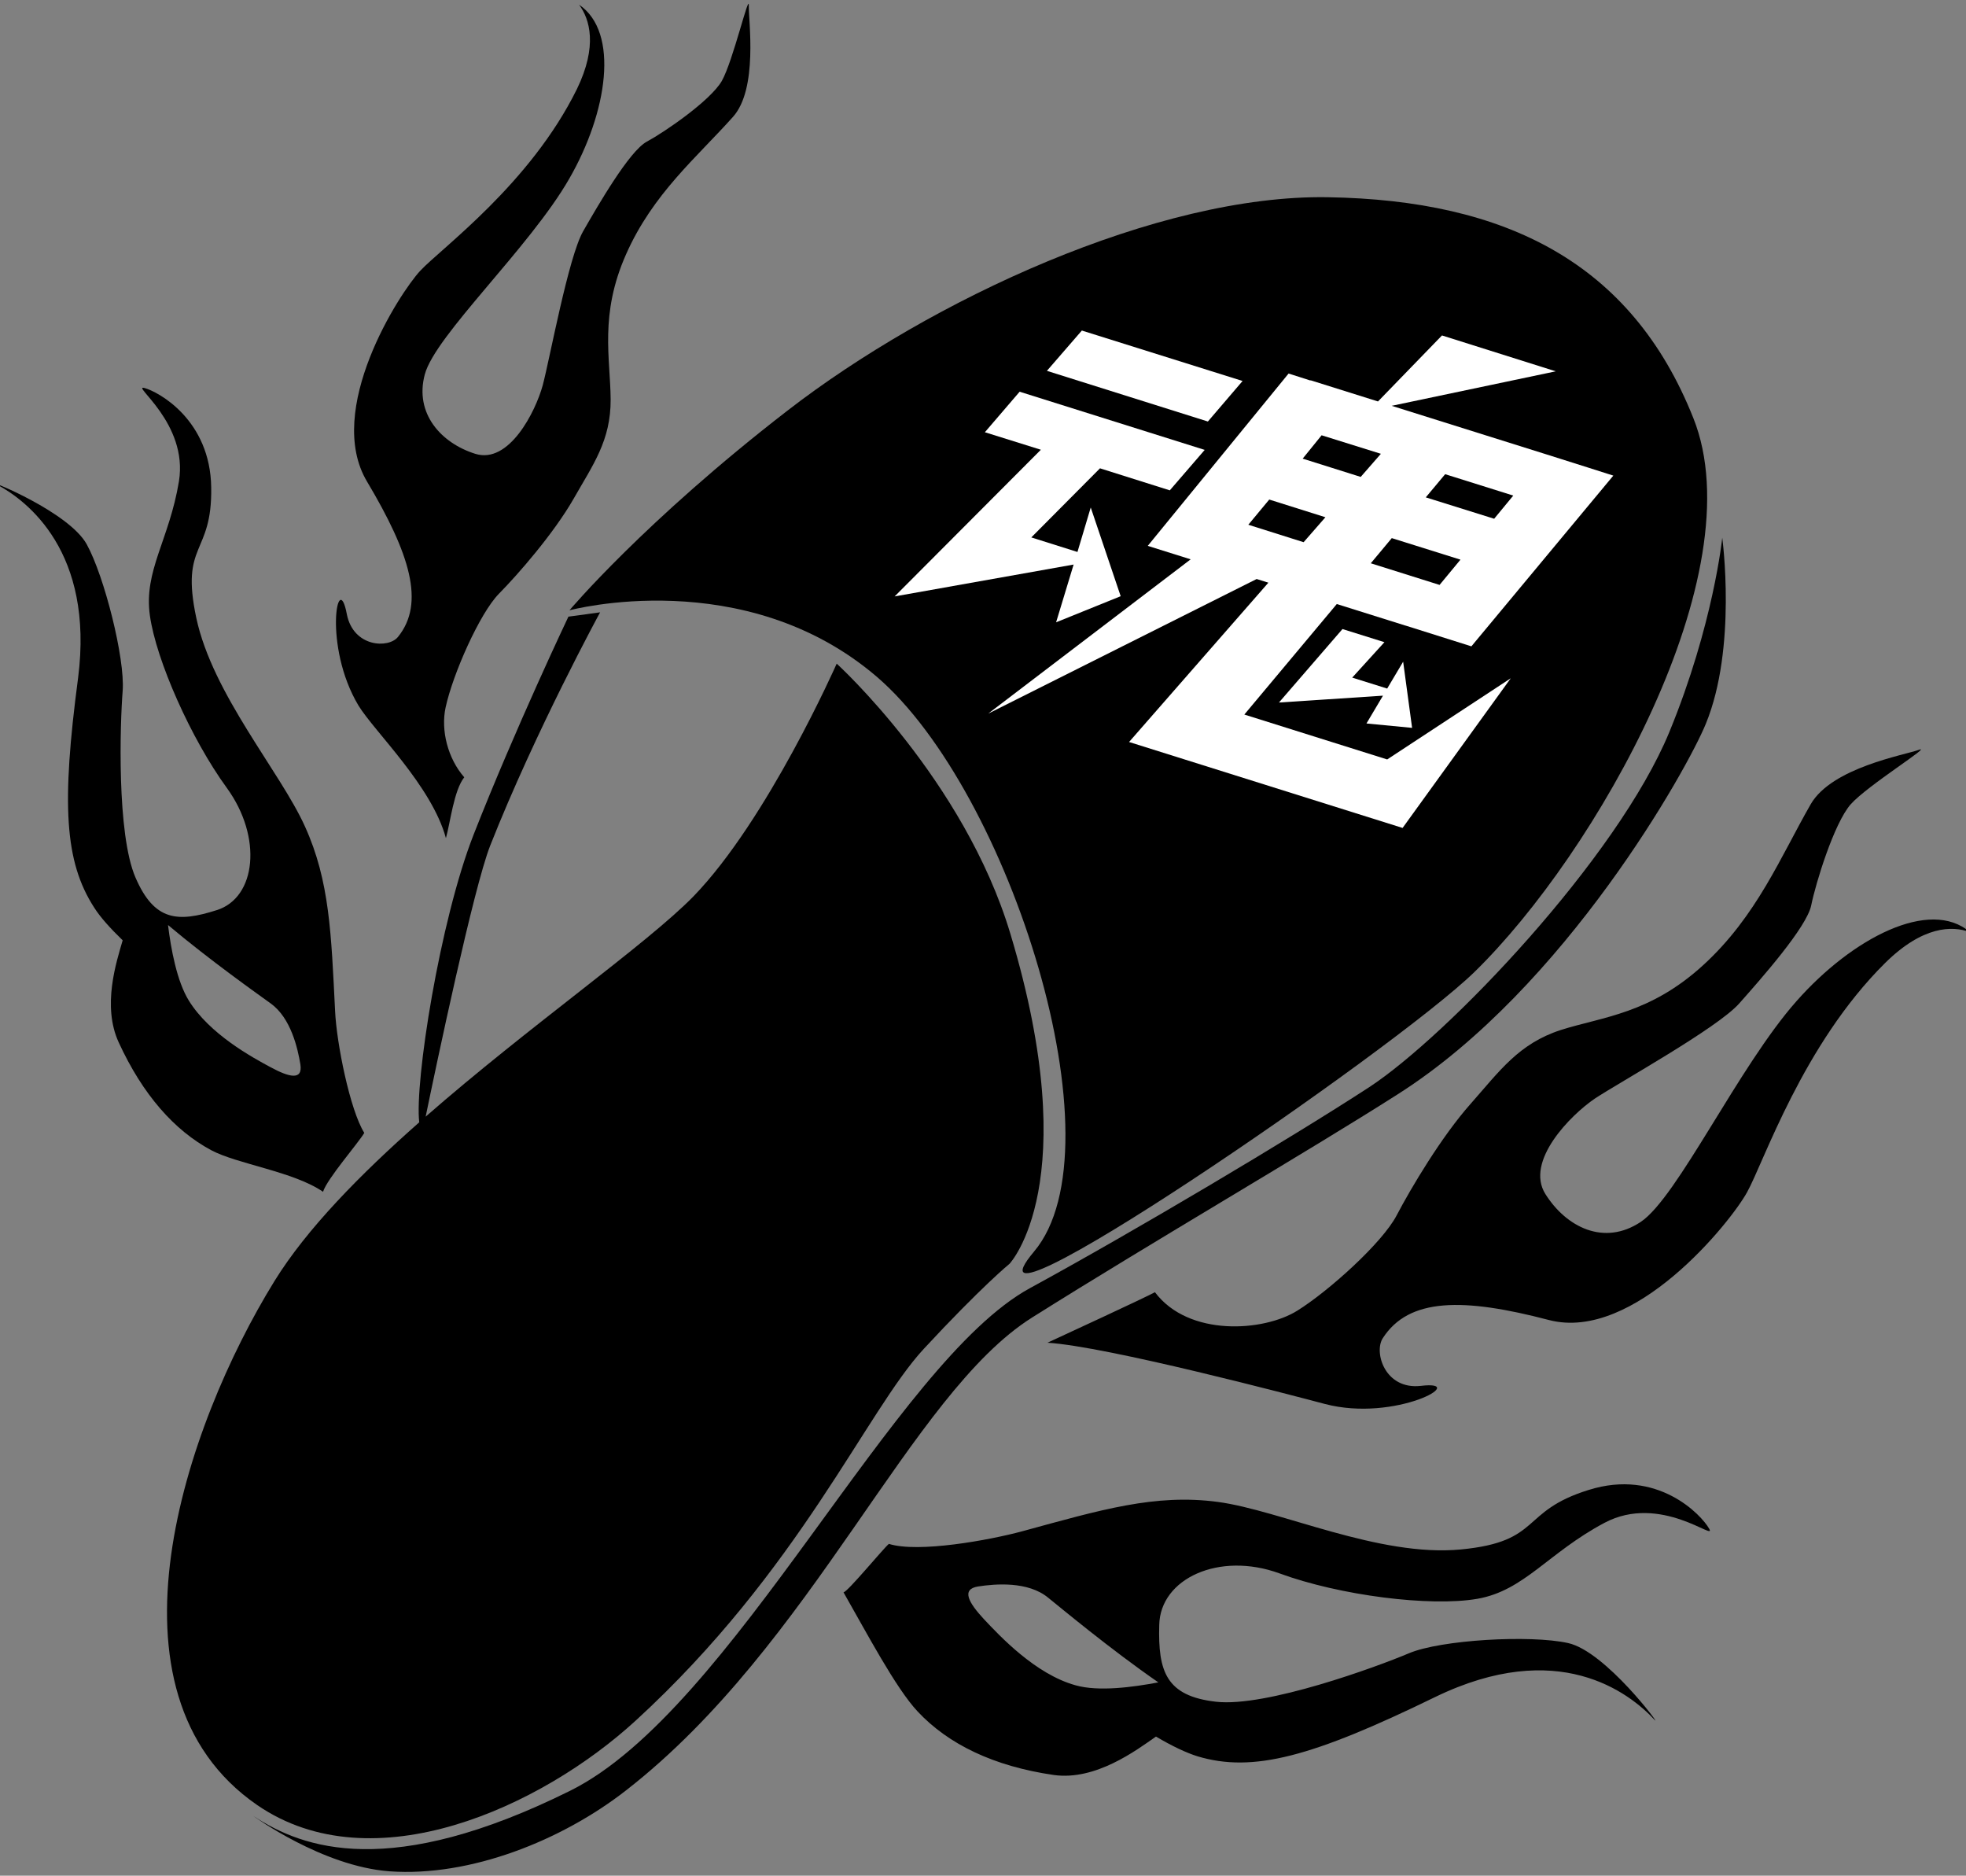 <?xml version="1.0" encoding="utf-8"?>
<!-- Generator: Adobe Illustrator 16.0.4, SVG Export Plug-In . SVG Version: 6.00 Build 0)  -->
<!DOCTYPE svg PUBLIC "-//W3C//DTD SVG 1.1//EN" "http://www.w3.org/Graphics/SVG/1.1/DTD/svg11.dtd">
<svg version="1.1" id="レイヤー_1" xmlns="http://www.w3.org/2000/svg" xmlns:xlink="http://www.w3.org/1999/xlink" x="0px"
	 y="0px" width="65px" height="62px" viewBox="0 0 65 62" enable-background="new 0 0 65 62" xml:space="preserve">
<rect x="0" y="0" width="65" height="62" fill="#808080" stroke="none"/>
<g>
	<g>
		<path d="M6.979,38.017c0.858,0.461,2.727,0.706,3.701,1.377c0.136-0.432,1.17-1.615,1.364-1.947
			c-0.473-0.755-0.917-2.968-0.965-4.028c-0.128-2.54-0.176-4.297-0.998-6.104c-0.812-1.801-3.05-4.364-3.59-6.885
			c-0.537-2.514,0.529-2.066,0.492-4.315c-0.029-2.24-1.748-3.167-2.207-3.29C4.31,12.7,6.23,13.98,5.916,15.911
			c-0.319,1.934-1.172,2.96-0.96,4.437c0.207,1.475,1.362,4.077,2.546,5.7c1.181,1.628,0.97,3.62-0.33,4.034
			c-1.297,0.414-2.069,0.37-2.694-1.079c-0.624-1.448-0.508-5.103-0.422-6.17c0.08-1.067-0.606-3.788-1.19-4.844
			c-0.59-1.062-3.269-2.14-2.969-1.974c1.012,0.542,3.218,2.231,2.685,6.393c-0.551,4.165-0.45,6.072,0.532,7.592
			c0.204,0.323,0.54,0.693,0.942,1.082c-0.208,0.714-0.686,2.168-0.132,3.372C4.719,36.185,5.765,37.365,6.979,38.017z
			 M8.959,33.175c0.657,0.479,0.883,1.468,0.972,2.006c0.085,0.544-0.374,0.425-0.982,0.097c-0.608-0.326-2.019-1.093-2.706-2.204
			c-0.396-0.64-0.591-1.709-0.688-2.498C6.954,31.754,8.559,32.884,8.959,33.175z"/>
		<path d="M14.743,27.704c0.143-0.503,0.262-1.579,0.606-2.011c-0.541-0.619-0.781-1.547-0.616-2.311
			c0.241-1.108,1.126-3.107,1.762-3.756c0.638-0.645,1.812-1.996,2.463-3.128c0.646-1.137,1.238-1.931,1.231-3.296
			c-0.009-1.362-0.376-2.803,0.511-4.799c0.885-2,2.334-3.197,3.532-4.538c0.836-0.927,0.514-3.183,0.525-3.674
			c0.016-0.482-0.518,1.823-0.894,2.488c-0.385,0.659-1.906,1.696-2.481,2.005c-0.575,0.309-1.612,2.105-2.101,2.958
			c-0.488,0.847-1.106,4.228-1.338,5.095c-0.235,0.863-1.114,2.62-2.235,2.262c-1.12-0.353-2.012-1.327-1.663-2.625
			c0.35-1.299,3.475-4.196,4.775-6.466c1.263-2.191,1.67-4.841,0.324-5.754c0.356,0.475,0.623,1.368-0.072,2.794
			c-1.543,3.131-4.483,5.258-5.176,6c-0.693,0.743-3.178,4.604-1.759,6.974c1.415,2.376,1.927,4.014,1.021,5.131
			c-0.313,0.389-1.474,0.344-1.691-0.75c-0.29-1.556-0.795,1.048,0.385,3.019C12.384,24.188,14.271,25.974,14.743,27.704z"/>
		<path d="M52.522,49.25c-2.287,0.709-1.523,1.707-4.221,1.966c-2.714,0.261-5.97-1.294-8.037-1.571
			c-2.071-0.276-3.861,0.259-6.472,0.972c-1.087,0.293-3.431,0.721-4.404,0.415c-0.196,0.166-1.364,1.589-1.5,1.601
			c0.77,1.347,1.727,3.166,2.448,3.936c1.019,1.09,2.523,1.816,4.51,2.103c1.377,0.19,2.714-0.81,3.373-1.271
			c0.517,0.307,0.997,0.536,1.375,0.653c1.831,0.55,3.794,0.019,7.854-1.959c4.059-1.969,6.409-0.158,7.261,0.758
			c0.253,0.267-1.628-2.272-2.866-2.543c-1.244-0.277-4.21-0.109-5.266,0.34c-1.049,0.444-4.721,1.788-6.372,1.6
			c-1.652-0.187-1.921-1.002-1.878-2.539c0.033-1.536,1.983-2.431,3.975-1.704c2.001,0.734,4.979,1.108,6.534,0.842
			c1.56-0.267,2.349-1.525,4.212-2.513c1.858-0.987,3.727,0.645,3.459,0.192C56.251,50.074,54.804,48.532,52.522,49.25z
			 M35.563,55.707c-1.331-0.365-2.515-1.638-3.028-2.182c-0.508-0.547-0.768-0.996-0.194-1.086c0.571-0.087,1.646-0.177,2.312,0.371
			c0.423,0.339,2.041,1.691,3.644,2.8C37.467,55.767,36.325,55.923,35.563,55.707z"/>
		<path d="M59.397,33.091c-1.915,2.159-3.936,6.489-5.15,7.298c-1.216,0.809-2.464,0.173-3.153-0.92
			c-0.682-1.086,0.836-2.615,1.636-3.157c0.813-0.537,4.055-2.333,4.77-3.141c0.72-0.812,2.239-2.524,2.383-3.247
			c0.146-0.723,0.752-2.709,1.306-3.34c0.559-0.626,2.745-1.981,2.25-1.798c-0.486,0.176-2.866,0.584-3.57,1.792
			c-0.999,1.74-1.785,3.701-3.551,5.318c-1.771,1.621-3.33,1.71-4.712,2.149c-1.392,0.451-2.021,1.351-2.977,2.433
			c-0.965,1.083-1.982,2.796-2.453,3.696c-0.47,0.903-2.243,2.501-3.284,3.149c-1.106,0.693-3.591,0.874-4.707-0.61
			c-0.361,0.196-3.079,1.45-3.554,1.67c1.956,0.118,8.134,1.749,9.172,2.024c2.341,0.615,4.828-0.797,3.172-0.598
			c-1.179,0.134-1.558-1.099-1.261-1.57c0.864-1.353,2.677-1.347,5.5-0.606c2.818,0.731,6.003-3.232,6.547-4.223
			c0.552-0.989,1.839-4.879,4.565-7.579c1.244-1.229,2.217-1.237,2.802-1.021C63.81,29.675,61.243,31,59.397,33.091z"/>
		<path d="M18.828,20.173c0,0,5.782-1.558,10.169,2.204c4.388,3.775,8.111,15.526,5.191,18.992
			c-2.914,3.465,11.873-6.623,14.56-9.24c4.008-3.906,9.287-13.175,7.238-18.308c-2.042-5.134-6.195-7.206-12.089-7.302
			c-5.619-0.093-13.128,3.393-17.862,7.054C21.3,17.232,18.828,20.173,18.828,20.173z"/>
		<path d="M21.02,56.871c5.426-4.972,7.62-10.231,9.521-12.284c1.906-2.055,2.838-2.815,2.838-2.815s2.51-2.659,0.028-10.901
			c-1.53-5.103-5.744-8.935-5.744-8.935s-2.277,5.159-4.74,7.697c-1.553,1.585-5.438,4.294-8.85,7.277
			c0.356-1.724,1.58-7.546,2.133-8.957c1.502-3.802,3.635-7.713,3.635-7.713l-1.048,0.143c0,0-1.75,3.678-3.135,7.206
			c-1.125,2.873-1.953,8.199-1.797,9.508c-1.948,1.72-3.72,3.521-4.786,5.247c-2.96,4.794-5.965,13.606-0.573,17.32
			C12.328,62.295,17.903,59.73,21.02,56.871z"/>
		<path d="M34.127,43.547c4.036-2.538,9.043-5.437,12.089-7.379c5.547-3.524,9.587-10.779,10.181-12.241
			c1.038-2.524,0.544-6.152,0.544-6.152s-0.29,2.874-1.749,6.422c-1.723,4.176-7.335,10.044-9.926,11.741
			c-2.595,1.688-7.743,4.748-11.214,6.641c-4.5,2.453-9.824,13.947-15.203,16.614c-5.93,2.943-8.825,1.923-10.473,0.833
			c0,0,2.271,1.663,4.5,1.829c2.68,0.191,5.708-1.026,7.817-2.671C26.9,54.358,30.084,46.09,34.127,43.547z"/>
	</g>
	<g>
		<polygon fill="#FFFFFF" points="41.082,12.593 35.768,10.926 34.613,12.258 39.935,13.933 		"/>
		<polygon fill="#FFFFFF" points="35.496,18.661 34.917,20.57 37.052,19.707 36.062,16.775 35.623,18.245 34.097,17.764 
			36.368,15.48 38.676,16.208 39.83,14.871 33.711,12.948 32.562,14.287 34.413,14.866 29.579,19.714 		"/>
		<polygon fill="#FFFFFF" points="46.687,24.059 46.391,21.872 45.863,22.76 44.707,22.398 45.772,21.227 44.385,20.793 
			42.285,23.221 45.724,22.995 45.178,23.914 		"/>
		<path fill="#FFFFFF" d="M41.14,23.619l3.057-3.653l2.285,0.717l-0.027-0.01l2.192,0.691l4.693-5.643l-0.851-0.271l-1.344-0.425
			l-5.133-1.611l5.424-1.14l-3.761-1.186l-2.116,2.182l-2.233-0.701v0.009l-0.723-0.231l-4.656,5.696l1.419,0.445l-6.694,5.1
			l8.875-4.449l0.388,0.121l-4.606,5.266l9.043,2.841l3.576-4.947l-4.085,2.683L41.14,23.619z M47.78,15.674l2.252,0.707
			L49.4,17.147l-2.261-0.707L47.78,15.674z M46.015,17.787l2.271,0.712l-0.691,0.835l-2.274-0.715L46.015,17.787z M43.695,14.388
			L45.655,15l-0.667,0.764l-1.919-0.604L43.695,14.388z M41.272,17.345l0.692-0.833l1.857,0.585L43.1,17.922L41.272,17.345z"/>
	</g>
</g>
</svg>
